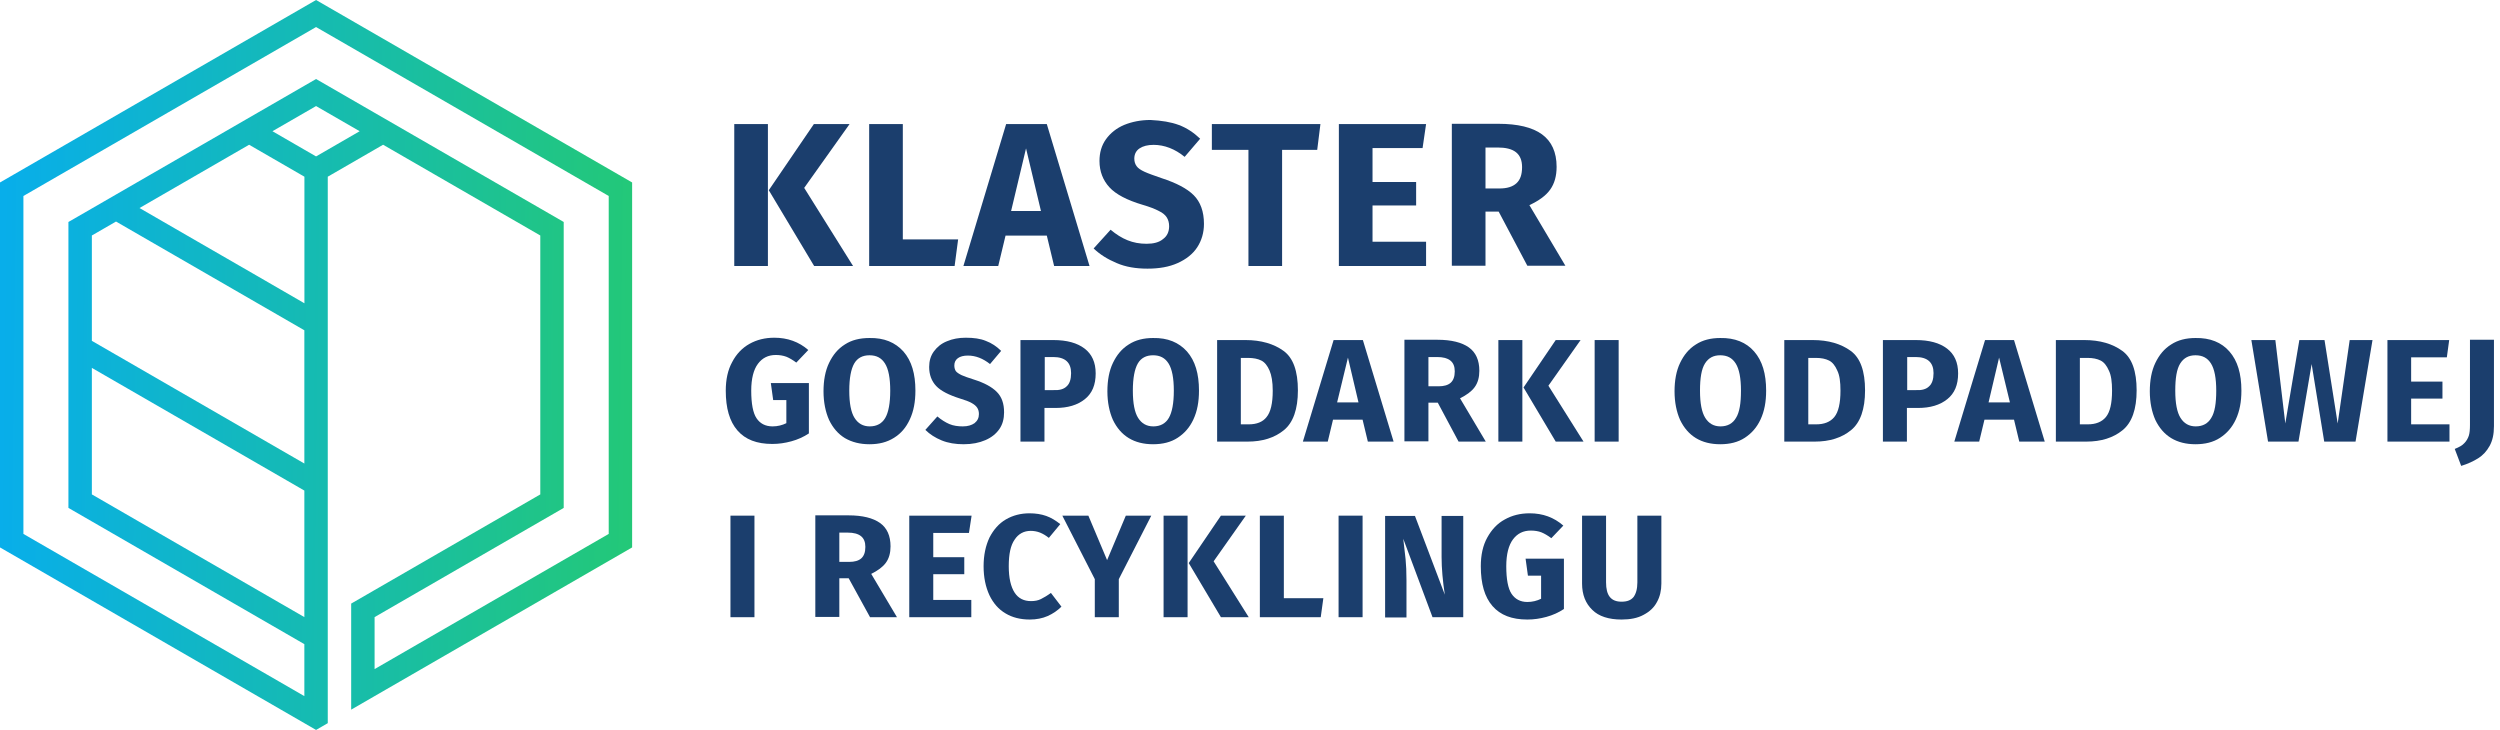 <svg width="274" height="80" viewBox="0 0 274 80" fill="none" xmlns="http://www.w3.org/2000/svg">
<path d="M34.64 0L0 19.998V59.998L33.357 79.259L34.64 80L35.923 79.259V19.366L41.985 15.864H41.989L59.216 25.81V54.187L41.055 64.672L38.489 66.153V77.777L41.055 76.295L69.281 59.998V19.998L34.64 0ZM33.357 67.635L10.068 54.187V40.321L16.547 44.061L19.113 45.542L33.357 53.766V67.635ZM33.357 50.803L21.679 44.061L19.113 42.579L12.631 38.836L10.068 37.357V25.81L12.634 24.328L12.714 24.28L16.547 26.494L19.113 27.975L25.592 31.715L28.158 33.197L33.357 36.199V50.803V50.803ZM33.357 33.236L30.727 31.715L28.165 30.233L21.686 26.494L19.12 25.012L15.29 22.799L19.12 20.589L21.686 19.107L27.302 15.864L33.364 19.366V33.236H33.357ZM35.923 16.403L34.64 17.144L33.357 16.403L29.861 14.382L33.357 12.365L34.64 11.624L35.923 12.365L39.419 14.382L35.923 16.403ZM66.715 58.517L41.055 73.332V67.635L61.782 55.668V24.328L44.555 14.382L34.64 8.66L24.729 14.382L12.717 21.317L10.148 22.802L7.502 24.328H7.499V55.668H7.502L10.065 57.147L33.357 70.599V76.295L2.566 58.517V21.48L34.64 2.964L66.715 21.48V58.517V58.517Z" fill="url(#paint0_linear_404_3587)"/>
<path d="M84.163 13.6V29.156H80.475V13.6H84.163ZM93.112 13.6L88.14 20.592L93.497 29.156H89.231L84.259 20.848L89.199 13.6H93.112Z" fill="#1b3e6d"/>
<path d="M98.949 13.6V26.237H105.011L104.626 29.156H95.261V13.6H98.949Z" fill="#1b3e6d"/>
<path d="M115.532 29.156L114.73 25.82H110.208L109.406 29.156H105.589L110.272 13.6H114.73L119.413 29.156H115.532ZM110.817 23.126H114.089L112.453 16.262L110.817 23.126Z" fill="#1b3e6d"/>
<path d="M129.195 13.696C130.061 14.017 130.831 14.53 131.537 15.203L129.837 17.192C128.779 16.326 127.624 15.877 126.437 15.877C125.796 15.877 125.282 16.005 124.897 16.262C124.513 16.518 124.32 16.903 124.32 17.384C124.32 17.737 124.416 17.994 124.577 18.218C124.737 18.443 125.026 18.635 125.443 18.828C125.86 19.02 126.501 19.245 127.335 19.533C128.907 20.047 130.094 20.656 130.831 21.394C131.569 22.131 131.954 23.19 131.954 24.537C131.954 25.499 131.697 26.365 131.216 27.103C130.735 27.841 129.997 28.418 129.067 28.835C128.137 29.252 127.046 29.444 125.764 29.444C124.481 29.444 123.358 29.252 122.396 28.835C121.401 28.418 120.567 27.905 119.862 27.231L121.722 25.178C122.332 25.692 122.941 26.076 123.582 26.333C124.224 26.59 124.897 26.718 125.667 26.718C126.437 26.718 127.046 26.558 127.463 26.205C127.912 25.884 128.137 25.403 128.137 24.794C128.137 24.409 128.041 24.088 127.88 23.831C127.72 23.575 127.431 23.318 127.014 23.126C126.597 22.901 126.02 22.677 125.25 22.452C123.518 21.939 122.299 21.297 121.594 20.528C120.888 19.758 120.503 18.796 120.503 17.641C120.503 16.743 120.728 15.941 121.209 15.267C121.69 14.594 122.364 14.049 123.198 13.696C124.064 13.343 125.026 13.15 126.084 13.15C127.335 13.215 128.329 13.375 129.195 13.696Z" fill="#1b3e6d"/>
<path d="M144.719 13.6L144.367 16.422H140.518V29.156H136.829V16.422H132.82V13.6H144.719Z" fill="#1b3e6d"/>
<path d="M156.298 13.6L155.914 16.23H150.429V19.95H155.208V22.516H150.429V26.494H156.298V29.156H146.74V13.6H156.298Z" fill="#1b3e6d"/>
<path d="M164.253 23.19H162.81V29.124H159.121V13.568H164.221C166.338 13.568 167.942 13.952 169 14.722C170.058 15.492 170.604 16.679 170.604 18.282C170.604 19.277 170.379 20.111 169.898 20.784C169.417 21.458 168.647 22.003 167.621 22.484L171.566 29.124H167.396L164.253 23.19ZM162.81 20.656H164.349C165.183 20.656 165.793 20.463 166.21 20.079C166.627 19.694 166.819 19.116 166.819 18.314C166.819 17.577 166.594 17.032 166.145 16.679C165.696 16.326 165.023 16.166 164.125 16.166H162.81V20.656V20.656Z" fill="#1b3e6d"/>
<path d="M88.589 38.361L87.274 39.74C86.889 39.452 86.505 39.227 86.184 39.099C85.831 38.97 85.446 38.906 85.029 38.906C84.195 38.906 83.554 39.227 83.073 39.868C82.591 40.51 82.335 41.504 82.335 42.819C82.335 44.231 82.527 45.257 82.912 45.834C83.297 46.412 83.874 46.732 84.676 46.732C85.222 46.732 85.735 46.604 86.184 46.38V43.846H84.74L84.484 41.985H88.654V47.502C88.076 47.887 87.435 48.176 86.729 48.368C86.023 48.561 85.35 48.657 84.644 48.657C82.944 48.657 81.693 48.176 80.827 47.181C79.961 46.187 79.544 44.744 79.544 42.819C79.544 41.6 79.769 40.542 80.25 39.676C80.699 38.81 81.341 38.136 82.142 37.687C82.944 37.238 83.842 37.014 84.869 37.014C86.312 37.014 87.563 37.463 88.589 38.361Z" fill="#1b3e6d"/>
<path d="M99.014 38.521C99.912 39.548 100.329 40.959 100.329 42.819C100.329 44.038 100.136 45.065 99.719 45.963C99.302 46.861 98.757 47.502 97.987 47.983C97.218 48.465 96.352 48.689 95.293 48.689C94.267 48.689 93.368 48.465 92.599 48.015C91.861 47.566 91.284 46.893 90.867 46.027C90.482 45.161 90.257 44.102 90.257 42.883C90.257 41.697 90.45 40.638 90.867 39.772C91.284 38.906 91.829 38.233 92.599 37.752C93.337 37.27 94.235 37.046 95.293 37.046C96.897 37.014 98.116 37.527 99.014 38.521ZM93.625 39.836C93.272 40.446 93.08 41.44 93.08 42.819C93.08 44.199 93.272 45.193 93.657 45.802C94.042 46.412 94.587 46.732 95.325 46.732C96.095 46.732 96.672 46.412 97.025 45.802C97.378 45.193 97.57 44.199 97.57 42.819C97.57 41.44 97.378 40.446 96.993 39.836C96.608 39.227 96.063 38.938 95.293 38.938C94.555 38.938 93.978 39.227 93.625 39.836Z" fill="#1b3e6d"/>
<path d="M108.058 37.367C108.668 37.591 109.245 37.976 109.726 38.457L108.507 39.901C107.738 39.291 106.936 38.97 106.07 38.97C105.621 38.97 105.236 39.067 104.979 39.259C104.723 39.452 104.594 39.708 104.594 40.061C104.594 40.318 104.658 40.51 104.755 40.67C104.883 40.831 105.075 40.959 105.396 41.119C105.685 41.248 106.134 41.408 106.743 41.6C107.866 41.953 108.7 42.402 109.245 42.948C109.79 43.493 110.047 44.231 110.047 45.193C110.047 45.898 109.887 46.508 109.534 47.021C109.181 47.534 108.668 47.951 107.994 48.24C107.321 48.529 106.551 48.689 105.621 48.689C104.723 48.689 103.921 48.561 103.215 48.272C102.509 47.983 101.9 47.598 101.419 47.117L102.734 45.642C103.151 45.995 103.6 46.283 104.049 46.476C104.498 46.668 105.011 46.732 105.524 46.732C106.07 46.732 106.487 46.604 106.807 46.38C107.128 46.123 107.289 45.802 107.289 45.385C107.289 45.097 107.224 44.872 107.096 44.68C106.968 44.487 106.775 44.327 106.487 44.166C106.198 44.006 105.781 43.846 105.236 43.685C104.017 43.3 103.119 42.851 102.606 42.306C102.093 41.761 101.836 41.055 101.836 40.221C101.836 39.58 101.996 39.002 102.349 38.521C102.702 38.04 103.151 37.655 103.792 37.399C104.402 37.142 105.075 37.014 105.845 37.014C106.711 37.014 107.449 37.11 108.058 37.367Z" fill="#1b3e6d"/>
<path d="M118.868 38.201C119.669 38.81 120.086 39.708 120.086 40.927C120.086 42.178 119.701 43.108 118.9 43.749C118.098 44.391 117.039 44.712 115.692 44.712H114.473V48.4H111.843V37.27H115.436C116.943 37.27 118.066 37.591 118.868 38.201ZM116.911 42.338C117.232 42.05 117.392 41.568 117.392 40.895C117.392 39.74 116.751 39.131 115.436 39.131H114.505V42.755H115.468C116.109 42.787 116.59 42.659 116.911 42.338Z" fill="#1b3e6d"/>
<path d="M130.094 38.521C130.992 39.548 131.409 40.959 131.409 42.819C131.409 44.038 131.216 45.065 130.799 45.963C130.383 46.861 129.805 47.502 129.067 47.983C128.33 48.465 127.432 48.689 126.373 48.689C125.347 48.689 124.449 48.465 123.711 48.015C122.973 47.566 122.396 46.893 121.979 46.027C121.594 45.161 121.37 44.102 121.37 42.883C121.37 41.697 121.562 40.638 121.979 39.772C122.396 38.906 122.941 38.233 123.711 37.752C124.449 37.27 125.347 37.046 126.373 37.046C127.977 37.014 129.196 37.527 130.094 38.521ZM124.705 39.836C124.353 40.446 124.16 41.44 124.16 42.819C124.16 44.199 124.353 45.193 124.737 45.802C125.122 46.412 125.668 46.732 126.405 46.732C127.175 46.732 127.752 46.412 128.105 45.802C128.458 45.193 128.651 44.199 128.651 42.819C128.651 41.44 128.458 40.446 128.073 39.836C127.688 39.227 127.143 38.938 126.373 38.938C125.636 38.938 125.058 39.227 124.705 39.836Z" fill="#1b3e6d"/>
<path d="M140.678 38.457C141.737 39.227 142.25 40.67 142.25 42.787C142.25 44.84 141.737 46.316 140.71 47.149C139.684 47.983 138.369 48.4 136.733 48.4H133.397V37.27H136.509C138.209 37.27 139.62 37.687 140.678 38.457ZM135.995 39.195V46.508H136.861C137.728 46.508 138.401 46.251 138.818 45.706C139.267 45.161 139.492 44.199 139.492 42.819C139.492 41.857 139.363 41.119 139.139 40.606C138.914 40.093 138.626 39.708 138.241 39.516C137.856 39.323 137.375 39.227 136.797 39.227H135.995V39.195Z" fill="#1b3e6d"/>
<path d="M149.916 48.4L149.339 45.995H146.099L145.522 48.4H142.795L146.163 37.27H149.371L152.738 48.4H149.916ZM146.548 44.102H148.89L147.735 39.195L146.548 44.102Z" fill="#1b3e6d"/>
<path d="M157.581 44.134H156.555V48.368H153.925V37.238H157.549C159.057 37.238 160.211 37.527 160.981 38.072C161.751 38.618 162.136 39.484 162.136 40.638C162.136 41.344 161.975 41.953 161.623 42.434C161.27 42.916 160.725 43.3 160.019 43.653L162.841 48.4H159.859L157.581 44.134ZM156.555 42.338H157.678C158.255 42.338 158.704 42.21 158.993 41.953C159.281 41.697 159.442 41.28 159.442 40.702C159.442 40.157 159.281 39.772 158.96 39.516C158.64 39.259 158.159 39.131 157.517 39.131H156.555V42.338Z" fill="#1b3e6d"/>
<path d="M166.851 37.27V48.4H164.221V37.27H166.851V37.27ZM173.234 37.27L169.705 42.274L173.554 48.4H170.507L166.979 42.467L170.507 37.27H173.234V37.27Z" fill="#1b3e6d"/>
<path d="M177.404 37.27V48.4H174.773V37.27H177.404V37.27Z" fill="#1b3e6d"/>
<path d="M192.254 38.521C193.152 39.548 193.569 40.959 193.569 42.819C193.569 44.038 193.377 45.065 192.96 45.963C192.543 46.861 191.965 47.502 191.228 47.983C190.49 48.465 189.592 48.689 188.533 48.689C187.507 48.689 186.609 48.465 185.871 48.015C185.134 47.566 184.556 46.893 184.139 46.027C183.754 45.161 183.53 44.102 183.53 42.883C183.53 41.697 183.722 40.638 184.139 39.772C184.556 38.906 185.101 38.233 185.871 37.752C186.609 37.27 187.507 37.046 188.533 37.046C190.137 37.014 191.388 37.527 192.254 38.521ZM186.866 39.836C186.481 40.446 186.32 41.44 186.32 42.819C186.32 44.199 186.513 45.193 186.898 45.802C187.282 46.412 187.828 46.732 188.565 46.732C189.335 46.732 189.913 46.412 190.265 45.802C190.65 45.193 190.811 44.199 190.811 42.819C190.811 41.44 190.618 40.446 190.233 39.836C189.848 39.227 189.303 38.938 188.533 38.938C187.796 38.938 187.25 39.227 186.866 39.836Z" fill="#1b3e6d"/>
<path d="M202.839 38.457C203.897 39.227 204.41 40.67 204.41 42.787C204.41 44.84 203.897 46.316 202.871 47.149C201.844 47.983 200.529 48.4 198.893 48.4H195.558V37.27H198.669C200.401 37.27 201.78 37.687 202.839 38.457ZM198.188 39.195V46.508H199.054C199.92 46.508 200.593 46.251 201.042 45.706C201.491 45.161 201.716 44.199 201.716 42.819C201.716 41.857 201.62 41.119 201.363 40.606C201.139 40.093 200.85 39.708 200.465 39.516C200.08 39.323 199.599 39.227 199.054 39.227H198.188V39.195Z" fill="#1b3e6d"/>
<path d="M213.391 38.201C214.193 38.81 214.61 39.708 214.61 40.927C214.61 42.178 214.225 43.108 213.423 43.749C212.621 44.391 211.563 44.712 210.216 44.712H208.997V48.4H206.367V37.27H209.959C211.467 37.27 212.589 37.591 213.391 38.201ZM211.434 42.338C211.755 42.05 211.916 41.568 211.916 40.895C211.916 39.74 211.274 39.131 209.959 39.131H209.029V42.755H210.023C210.633 42.787 211.114 42.659 211.434 42.338Z" fill="#1b3e6d"/>
<path d="M221.313 48.4L220.736 45.995H217.497L216.919 48.4H214.193L217.561 37.27H220.736L224.104 48.4H221.313ZM217.946 44.102H220.287L219.1 39.195L217.946 44.102Z" fill="#1b3e6d"/>
<path d="M232.604 38.457C233.662 39.227 234.175 40.67 234.175 42.787C234.175 44.84 233.662 46.316 232.636 47.149C231.609 47.983 230.294 48.4 228.658 48.4H225.323V37.27H228.434C230.166 37.27 231.545 37.687 232.604 38.457ZM227.953 39.195V46.508H228.819C229.685 46.508 230.358 46.251 230.807 45.706C231.257 45.161 231.481 44.199 231.481 42.819C231.481 41.857 231.385 41.119 231.128 40.606C230.904 40.093 230.615 39.708 230.23 39.516C229.845 39.323 229.364 39.227 228.819 39.227H227.953V39.195Z" fill="#1b3e6d"/>
<path d="M244.343 38.521C245.241 39.548 245.658 40.959 245.658 42.819C245.658 44.038 245.465 45.065 245.049 45.963C244.632 46.861 244.054 47.502 243.317 47.983C242.579 48.465 241.681 48.689 240.622 48.689C239.596 48.689 238.698 48.465 237.96 48.015C237.222 47.566 236.645 46.893 236.228 46.027C235.843 45.161 235.619 44.102 235.619 42.883C235.619 41.697 235.811 40.638 236.228 39.772C236.645 38.906 237.19 38.233 237.96 37.752C238.698 37.27 239.596 37.046 240.622 37.046C242.226 37.014 243.477 37.527 244.343 38.521ZM238.954 39.836C238.569 40.446 238.409 41.44 238.409 42.819C238.409 44.199 238.602 45.193 238.986 45.802C239.371 46.412 239.917 46.732 240.654 46.732C241.424 46.732 242.001 46.412 242.354 45.802C242.739 45.193 242.9 44.199 242.9 42.819C242.9 41.44 242.707 40.446 242.322 39.836C241.937 39.227 241.392 38.938 240.622 38.938C239.885 38.938 239.339 39.227 238.954 39.836Z" fill="#1b3e6d"/>
<path d="M260.027 37.27L258.167 48.4H254.735L253.356 39.901L251.913 48.4H248.577L246.749 37.27H249.379L250.469 46.412L252.009 37.27H254.767L256.21 46.412L257.526 37.27H260.027V37.27Z" fill="#1b3e6d"/>
<path d="M268.431 37.27L268.174 39.163H264.261V41.825H267.693V43.685H264.261V46.508H268.463V48.4H261.663V37.27H268.431V37.27Z" fill="#1b3e6d"/>
<path d="M273.338 46.7C273.338 47.598 273.178 48.304 272.857 48.881C272.536 49.459 272.119 49.908 271.606 50.228C271.093 50.549 270.483 50.838 269.746 51.062L269.04 49.202C269.521 49.01 269.874 48.817 270.098 48.561C270.323 48.336 270.483 48.047 270.58 47.759C270.676 47.47 270.708 47.053 270.708 46.572V37.238H273.338V46.7Z" fill="#1b3e6d"/>
<path d="M82.688 56.515V67.645H80.058V56.515H82.688Z" fill="#1b3e6d"/>
<path d="M93.016 63.379H91.99V67.613H89.359V56.483H93.016C94.523 56.483 95.678 56.772 96.448 57.317C97.218 57.862 97.603 58.728 97.603 59.883C97.603 60.589 97.442 61.198 97.089 61.679C96.737 62.16 96.191 62.545 95.486 62.898L98.308 67.645H95.357L93.016 63.379ZM91.99 61.583H93.08C93.657 61.583 94.106 61.455 94.395 61.198C94.684 60.941 94.844 60.524 94.844 59.947C94.844 59.402 94.684 59.017 94.363 58.76C94.042 58.504 93.561 58.375 92.92 58.375H91.99V61.583Z" fill="#1b3e6d"/>
<path d="M106.487 56.515L106.198 58.407H102.285V61.07H105.685V62.93H102.285V65.753H106.455V67.645H99.655V56.515H106.487Z" fill="#1b3e6d"/>
<path d="M114.666 56.547C115.211 56.74 115.724 57.06 116.205 57.445L114.954 58.953C114.634 58.696 114.313 58.504 113.992 58.375C113.671 58.247 113.319 58.183 112.966 58.183C112.228 58.183 111.619 58.504 111.202 59.145C110.753 59.787 110.56 60.749 110.56 62.064C110.56 63.347 110.785 64.309 111.202 64.951C111.619 65.592 112.228 65.881 112.998 65.881C113.415 65.881 113.768 65.817 114.088 65.656C114.409 65.496 114.794 65.271 115.179 64.983L116.334 66.49C115.917 66.907 115.403 67.26 114.826 67.517C114.249 67.773 113.575 67.901 112.87 67.901C111.843 67.901 110.945 67.677 110.207 67.228C109.438 66.779 108.86 66.105 108.443 65.239C108.026 64.341 107.802 63.283 107.802 62.064C107.802 60.845 108.026 59.819 108.443 58.921C108.892 58.055 109.47 57.381 110.239 56.932C111.009 56.483 111.875 56.258 112.837 56.258C113.511 56.258 114.12 56.355 114.666 56.547Z" fill="#1b3e6d"/>
<path d="M126.181 56.515L122.621 63.475V67.645H119.99V63.475L116.43 56.515H119.285L121.338 61.39L123.39 56.515H126.181Z" fill="#1b3e6d"/>
<path d="M130.158 56.515V67.645H127.528V56.515H130.158ZM136.541 56.515L133.013 61.519L136.861 67.645H133.814L130.286 61.711L133.814 56.515H136.541V56.515Z" fill="#1b3e6d"/>
<path d="M140.71 56.515V65.56H145.04L144.752 67.645H138.08V56.515H140.71Z" fill="#1b3e6d"/>
<path d="M149.339 56.515V67.645H146.708V56.515H149.339Z" fill="#1b3e6d"/>
<path d="M160.372 67.645H157.004L153.797 59.049C153.893 59.883 153.989 60.653 154.053 61.294C154.117 61.936 154.15 62.706 154.15 63.604V67.677H151.808V56.547H155.08L158.351 65.175C158.127 63.7 157.998 62.321 157.998 61.038V56.547H160.372V67.645Z" fill="#1b3e6d"/>
<path d="M171.341 57.606L170.026 58.985C169.641 58.696 169.257 58.472 168.936 58.343C168.615 58.215 168.198 58.151 167.781 58.151C166.947 58.151 166.306 58.472 165.825 59.113C165.343 59.755 165.087 60.749 165.087 62.064C165.087 63.475 165.279 64.502 165.664 65.079C166.049 65.656 166.626 65.977 167.396 65.977C167.941 65.977 168.455 65.849 168.904 65.624V63.09H167.46L167.204 61.23H171.406V66.747C170.828 67.132 170.187 67.42 169.481 67.613C168.775 67.805 168.102 67.901 167.396 67.901C165.696 67.901 164.445 67.42 163.579 66.426C162.713 65.432 162.296 63.988 162.296 62.064C162.296 60.845 162.521 59.787 163.002 58.921C163.483 58.055 164.093 57.381 164.926 56.932C165.728 56.483 166.626 56.258 167.653 56.258C169.096 56.258 170.315 56.708 171.341 57.606Z" fill="#1b3e6d"/>
<path d="M182.086 63.956C182.086 64.726 181.926 65.4 181.605 65.977C181.284 66.587 180.803 67.035 180.13 67.388C179.488 67.741 178.686 67.901 177.724 67.901C176.313 67.901 175.222 67.549 174.517 66.843C173.779 66.137 173.394 65.175 173.394 63.956V56.515H176.024V63.828C176.024 64.534 176.152 65.079 176.441 65.432C176.73 65.785 177.147 65.945 177.724 65.945C178.334 65.945 178.75 65.785 179.039 65.432C179.296 65.079 179.456 64.566 179.456 63.828V56.515H182.086V63.956Z" fill="#1b3e6d"/>
<defs>
<linearGradient id="paint0_linear_404_3587" x1="2.64197e-08" y1="59.498" x2="69.108" y2="60.294" gradientUnits="userSpaceOnUse">
<stop stop-color="#08AEEA"/>
<stop offset="1" stop-color="#23C878"/>
</linearGradient>
</defs>
</svg>
